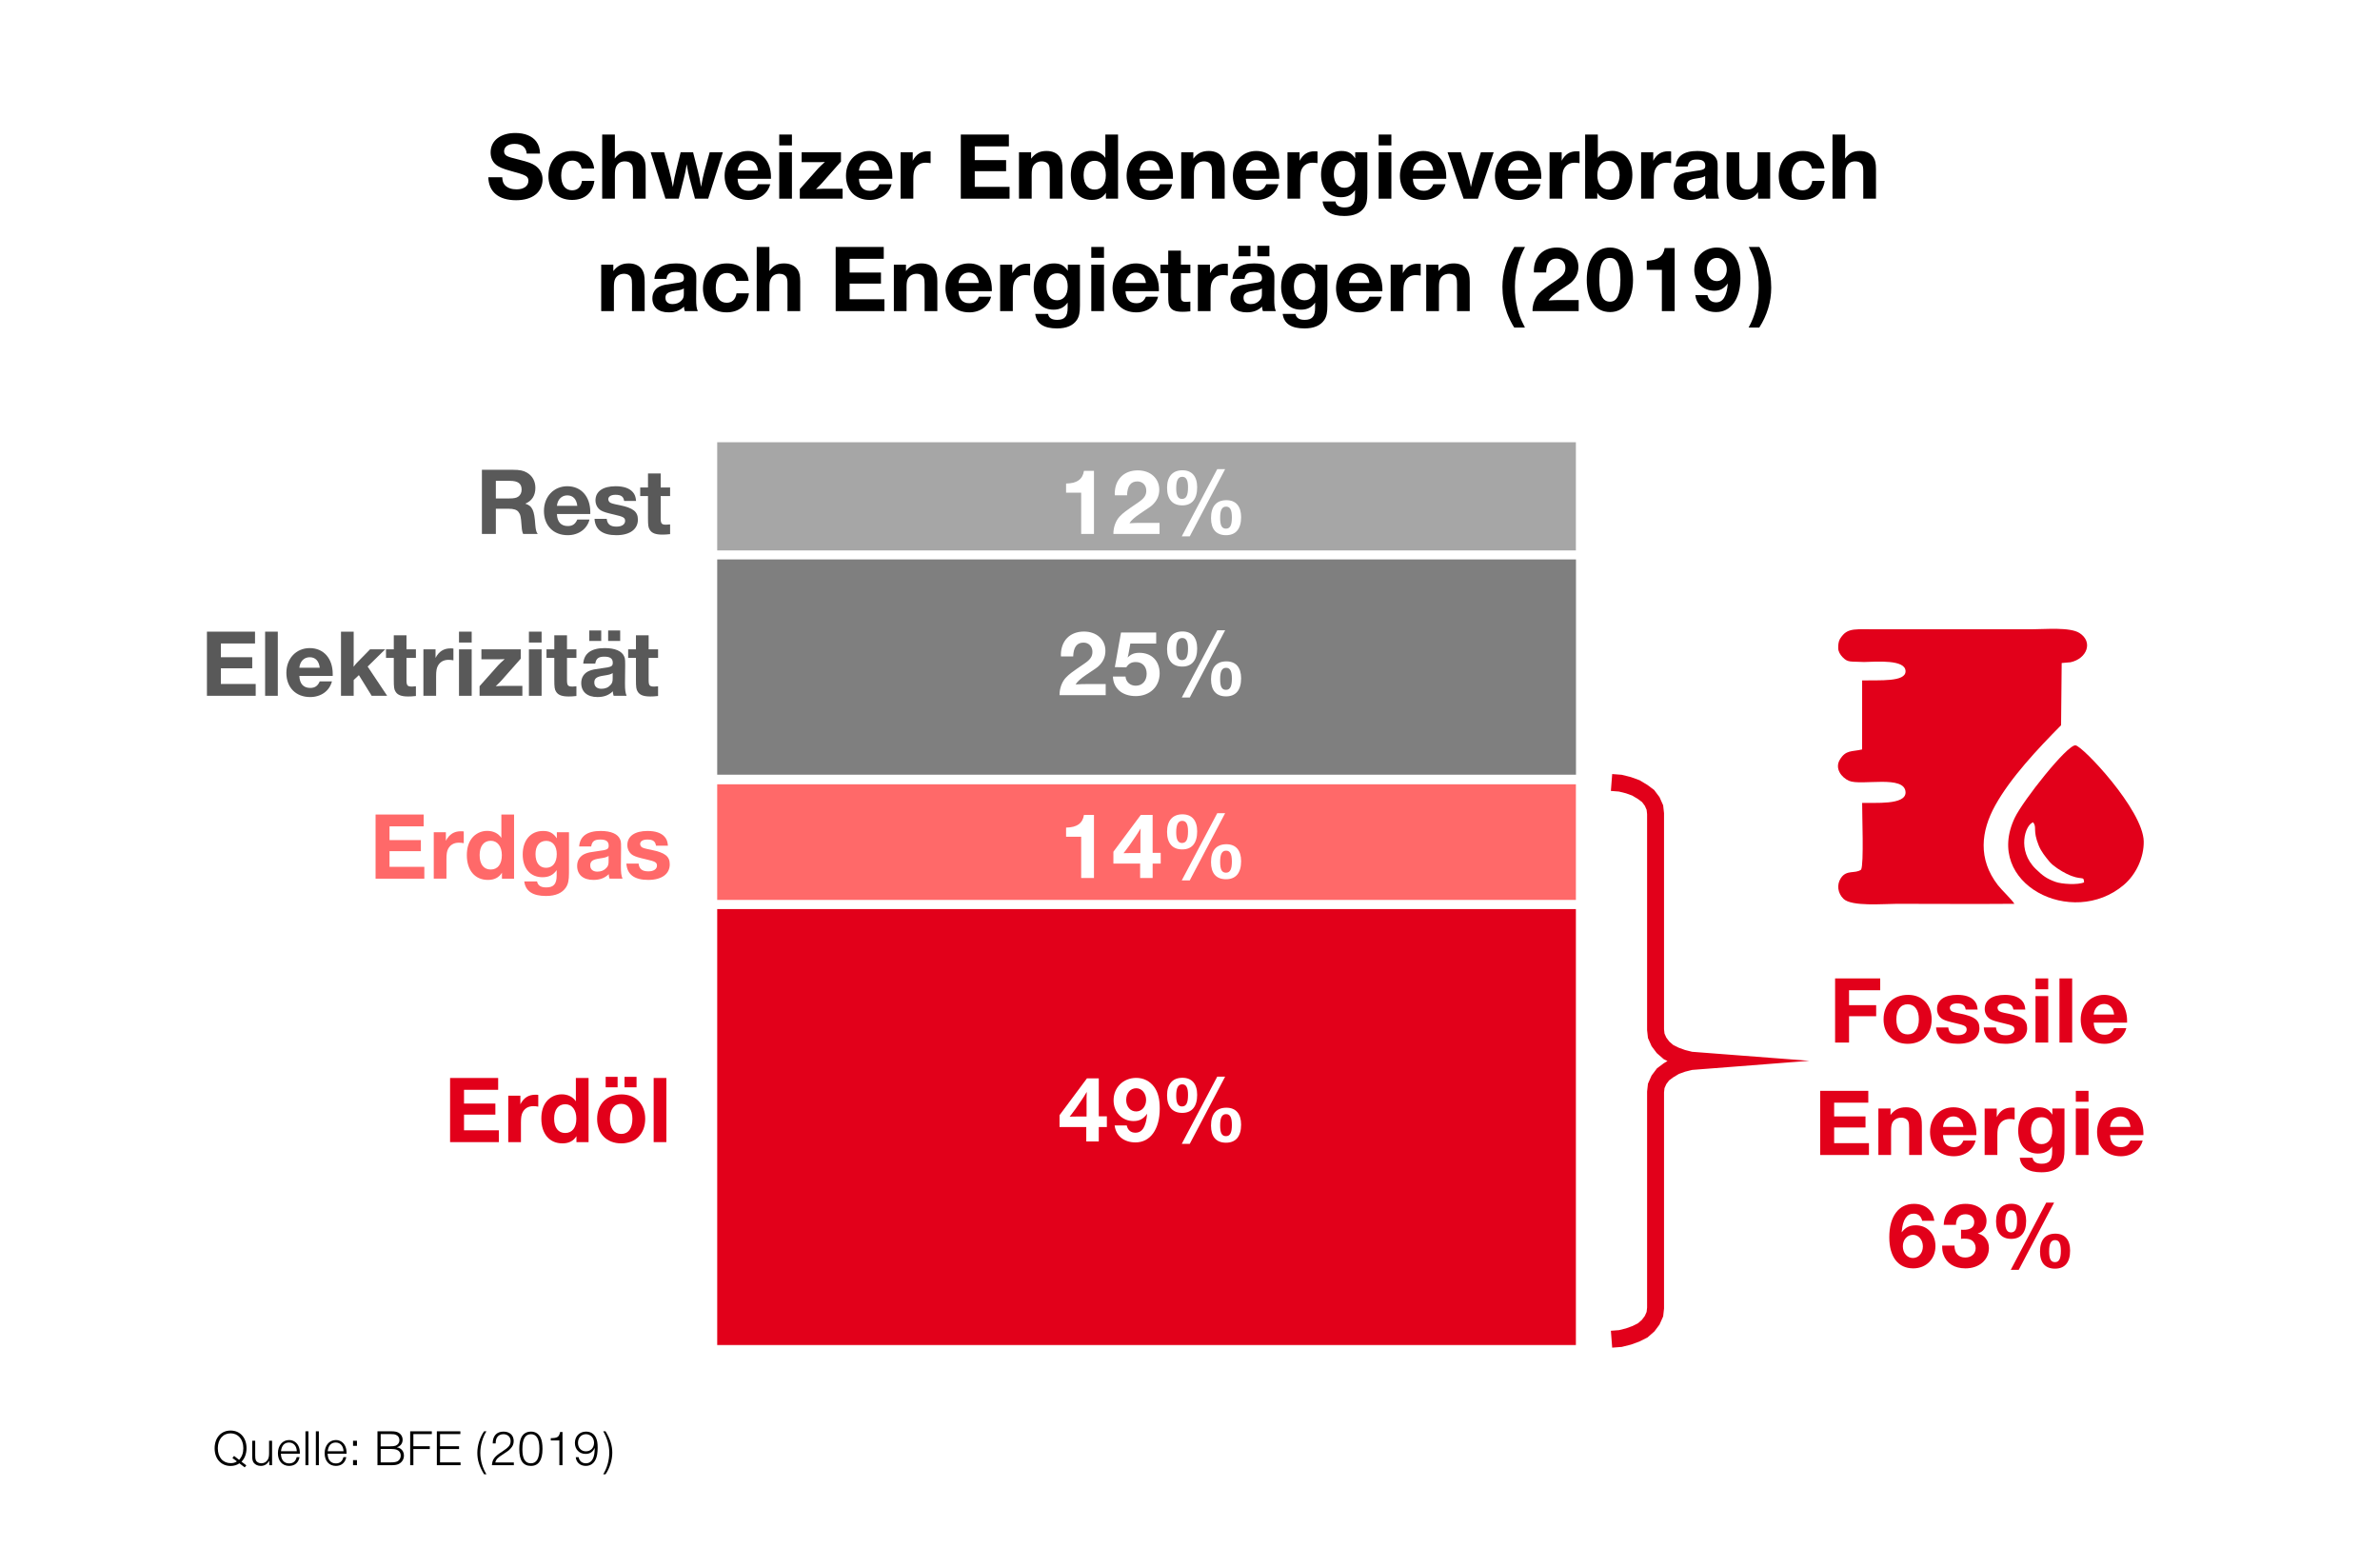 <?xml version="1.0" encoding="UTF-8"?>
<!DOCTYPE svg PUBLIC "-//W3C//DTD SVG 1.1//EN" "http://www.w3.org/Graphics/SVG/1.1/DTD/svg11.dtd">
<!-- Creator: CorelDRAW 2017 -->
<svg xmlns="http://www.w3.org/2000/svg" xml:space="preserve" width="2362px" height="1535px" version="1.1" style="shape-rendering:geometricPrecision; text-rendering:geometricPrecision; image-rendering:optimizeQuality; fill-rule:evenodd; clip-rule:evenodd"
viewBox="0 0 2362 1535.3"
 xmlns:xlink="http://www.w3.org/1999/xlink">
 <defs>
  <style type="text/css">
   <![CDATA[
    .str0 {stroke:white;stroke-width:0.67;stroke-miterlimit:22.926}
    .str2 {stroke:#E2001A;stroke-width:16.81;stroke-miterlimit:22.926}
    .str1 {stroke:white;stroke-width:8.74;stroke-miterlimit:22.926}
    .fil5 {fill:none}
    .fil4 {fill:#7F7F7F}
    .fil6 {fill:#A6A6A6}
    .fil1 {fill:#E2001A}
    .fil3 {fill:#FF6969}
    .fil0 {fill:white}
    .fil7 {fill:black;fill-rule:nonzero}
    .fil10 {fill:#595959;fill-rule:nonzero}
    .fil8 {fill:#E2001A;fill-rule:nonzero}
    .fil9 {fill:#FF6969;fill-rule:nonzero}
    .fil2 {fill:white;fill-rule:nonzero}
   ]]>
  </style>
 </defs>
 <g id="Ebene_x0020_1">
  <polygon class="fil0" points="0,0 0,1535.3 2362,1535.3 2362,0 "/>
  <polygon class="fil1" points="707.32,897.74 707.32,1339.43 1568.51,1339.43 1568.51,897.74 "/>
  <path class="fil2 str0" d="M703.28 897.74l0 -2.02 0.67 -1.35 1.35 -0.67 2.02 0 861.19 0 1.34 0 1.35 0.67 1.34 3.37 0 441.69 -1.34 2.69 -2.69 1.34 -861.19 0 -3.37 -1.34 -0.67 -1.35 0 -1.34 0 -441.69zm8.07 441.69l-4.03 -4.04 861.19 0 -4.04 4.04 0 -441.69 4.04 4.03 -861.19 0 4.03 -4.03 0 441.69z"/>
  <polygon class="fil3" points="707.32,774.04 707.32,897.74 1568.51,897.74 1568.51,774.04 "/>
  <path class="fil2 str0" d="M703.28 774.04l0 -2.02 0.67 -1.34 1.35 -0.68 2.02 0 861.19 0 1.34 0 1.35 0.68 1.34 3.36 0 123.7 -1.34 2.69 -2.69 1.34 -861.19 0 -3.37 -1.34 -0.67 -1.35 0 -1.34 0 -123.7zm8.07 123.7l-4.03 -4.04 861.19 0 -4.04 4.04 0 -123.7 4.04 4.03 -861.19 0 4.03 -4.03 0 123.7z"/>
  <polygon class="fil4" points="707.32,550.17 707.32,773.36 1568.51,773.36 1568.51,550.17 "/>
  <polygon class="fil5 str1" points="707.32,550.17 1568.51,550.17 1568.51,773.36 707.32,773.36 "/>
  <polygon class="fil6" points="707.32,434.53 707.32,550.84 1568.51,550.84 1568.51,434.53 "/>
  <path class="fil2 str0" d="M703.28 434.53l0 -2.01 0.67 -1.35 1.35 -0.67 2.02 0 861.19 0 1.34 0 1.35 0.67 1.34 3.36 0 116.31 -1.34 2.69 -2.69 1.34 -861.19 0 -3.37 -1.34 -0.67 -1.35 0 -1.34 0 -116.31zm8.07 116.31l-4.03 -4.03 861.19 0 -4.04 4.03 0 -116.31 4.04 4.04 -861.19 0 4.03 -4.04 0 116.31z"/>
  <path class="fil7" d="M244.28 1454.54l-4.79 -3.63c3.23,-3.23 4.99,-7.97 4.99,-13.41 0,-10.39 -6.4,-17.5 -15.83,-17.5 -9.43,0 -15.83,7.16 -15.83,17.7 0,10.38 6.4,17.44 15.88,17.44 3.33,0 6.65,-1.01 8.67,-2.62l5.29 4.03 1.62 -2.01zm-12.15 -9.33l-1.67 2.07 4.49 3.32c-1.86,1.26 -3.58,1.77 -6.15,1.77 -7.77,0 -12.81,-5.8 -12.81,-14.77 0,-8.88 5.1,-14.83 12.66,-14.83 7.56,0 12.65,5.95 12.65,14.73 0,4.73 -1.36,8.52 -4.18,11.59l-4.99 -3.88z"/>
  <path id="1" class="fil7" d="M269.84 1430.14l-2.97 0 0 12.45c0,2.92 -0.41,4.79 -1.37,6.4 -1.31,2.22 -3.63,3.53 -6.3,3.53 -2.52,0 -4.74,-1.26 -5.49,-3.12 -0.46,-1.16 -0.61,-2.27 -0.61,-4.9l0 -14.36 -2.97 0 0 15.62c0,2.93 0.45,4.79 1.56,6.26 1.41,1.86 4.08,3.07 6.86,3.07 3.83,0 6.55,-1.71 8.52,-5.24l0 4.54 2.77 0 0 -24.25z"/>
  <path id="2" class="fil7" d="M294.29 1446.37c-1.01,4.13 -3.53,6.25 -7.46,6.25 -5.14,0 -8.07,-3.43 -8.22,-9.63l18.81 0c0,-3.12 -0.35,-5.24 -1.21,-7.21 -1.71,-3.98 -5.24,-6.35 -9.48,-6.35 -6.5,0 -11.09,5.39 -11.09,13.11 0,7.61 4.38,12.55 11.14,12.55 5.55,0 9.23,-3.12 10.34,-8.72l-2.83 0zm-15.63 -5.85c0.66,-5.6 3.43,-8.62 7.97,-8.62 4.54,0 7.51,3.28 7.76,8.62l-15.73 0z"/>
  <polygon id="3" class="fil7" points="305.94,1420.76 302.96,1420.76 302.96,1454.39 305.94,1454.39 "/>
  <polygon id="4" class="fil7" points="316.28,1420.76 313.3,1420.76 313.3,1454.39 316.28,1454.39 "/>
  <path id="5" class="fil7" d="M340.68 1446.37c-1.01,4.13 -3.53,6.25 -7.46,6.25 -5.15,0 -8.07,-3.43 -8.22,-9.63l18.8 0c0,-3.12 -0.35,-5.24 -1.21,-7.21 -1.71,-3.98 -5.24,-6.35 -9.47,-6.35 -6.51,0 -11.1,5.39 -11.1,13.11 0,7.61 4.39,12.55 11.15,12.55 5.54,0 9.22,-3.12 10.33,-8.72l-2.82 0zm-15.63 -5.85c0.65,-5.6 3.43,-8.62 7.96,-8.62 4.54,0 7.52,3.28 7.77,8.62l-15.73 0z"/>
  <path id="6" class="fil7" d="M354.09 1449.34l-3.88 0 0 5.05 3.88 0 0 -5.05zm0 -19.2l-3.88 0 0 5.04 3.88 0 0 -5.04z"/>
  <path id="7" class="fil7" d="M374.46 1420.76l0 33.63 14.37 0c2.82,0 4.89,-0.36 6.5,-1.11 3.43,-1.62 5.4,-4.74 5.4,-8.52 0,-2.98 -1.37,-5.5 -3.73,-6.96 -0.96,-0.56 -1.82,-0.86 -3.43,-1.21 3.58,-0.86 5.85,-3.73 5.85,-7.41 0,-3.03 -1.57,-5.65 -4.19,-7.11 -1.76,-0.96 -3.73,-1.31 -7.21,-1.31l-13.56 0zm3.18 2.77l9.78 0c2.62,0 4.13,0.2 5.34,0.71 2.27,0.95 3.48,2.82 3.48,5.39 0,2.42 -1.46,4.54 -3.73,5.4 -1.31,0.45 -2.93,0.65 -5.9,0.65l-8.97 0 0 -12.15zm0 14.72l9.78 0c2.87,0 4.99,0.3 6.4,0.91 2.42,1.06 3.73,3.03 3.73,5.65 0,2.32 -1.01,4.23 -2.77,5.44 -1.47,0.96 -3.53,1.36 -7.11,1.36l-10.03 0 0 -13.36z"/>
  <polygon id="8" class="fil7" points="428.41,1420.76 406.93,1420.76 406.93,1454.39 410.1,1454.39 410.1,1438.35 426.39,1438.35 426.39,1435.58 410.1,1435.58 410.1,1423.53 428.41,1423.53 "/>
  <polygon id="9" class="fil7" points="456.74,1420.76 433.4,1420.76 433.4,1454.39 456.94,1454.39 456.94,1451.61 436.57,1451.61 436.57,1438.35 455.43,1438.35 455.43,1435.58 436.57,1435.58 436.57,1423.53 456.74,1423.53 "/>
  <path id="10" class="fil7" d="M480.29 1420.76c-4.14,5.9 -6.71,14.06 -6.71,21.37 0,7.21 1.97,13.52 6.71,21.28l2.32 0c-3.89,-6.35 -6.06,-13.97 -6.06,-21.18 0,-7.56 2.22,-15.42 6.06,-21.47l-2.32 0z"/>
  <path id="11" class="fil7" d="M509.83 1451.71l-16.79 0 -1.61 0c0.65,-2.97 2.27,-4.74 7.56,-8.06 4.44,-2.83 5.95,-3.99 7.56,-5.75 2.17,-2.27 3.13,-4.54 3.13,-7.46 0,-5.75 -3.93,-9.38 -10.13,-9.38 -6.81,0 -10.74,4.29 -10.69,11.7l2.92 0c0.05,-2.57 0.4,-4.24 1.21,-5.65 1.26,-2.22 3.53,-3.48 6.4,-3.48 4.39,0 7.21,2.67 7.21,6.81 0,3.93 -1.71,6.05 -8.16,10.33 -7.77,4.94 -9.94,7.72 -10.39,13.62l21.78 0 0 -2.68z"/>
  <path id="12" class="fil7" d="M526.87 1421.06c-4.38,0 -7.66,1.92 -9.58,5.7 -1.36,2.72 -2.06,6.6 -2.06,11.74 0,11.2 3.78,16.59 11.54,16.59 7.61,0 11.5,-5.69 11.5,-16.84 0,-4.94 -0.66,-8.72 -2.02,-11.44 -1.82,-3.68 -5.19,-5.75 -9.38,-5.75zm0 2.57c5.55,0 8.32,4.84 8.32,14.52 0,9.58 -2.82,14.37 -8.47,14.37 -5.65,0 -8.42,-4.54 -8.42,-13.86 0,-10.29 2.72,-15.03 8.57,-15.03z"/>
  <path id="13" class="fil7" d="M558.13 1421.46l-2.37 0c-1.11,5.05 -2.57,6 -9.27,6.1l0 2.27 1.36 0 2.67 0 3.22 0 1.27 0 0 24.56 3.12 0 0 -32.93z"/>
  <path id="14" class="fil7" d="M571.29 1446.47c0.5,5.24 4.44,8.62 9.98,8.62 6,0 10.04,-4.13 11.25,-11.39 0.65,-3.93 0.7,-9.38 0.05,-12.66 -1.26,-6.45 -5.2,-9.98 -11.1,-9.98 -6.45,0 -11.04,4.69 -11.04,11.24 0,6.41 4.39,10.89 10.59,10.89 4.34,0 7.26,-1.91 9.08,-6.05 -0.05,2.98 -0.16,4.59 -0.46,6.31 -1.01,5.95 -3.88,9.07 -8.27,9.07 -3.88,0 -6.65,-2.32 -7.21,-6.05l-2.87 0zm10.18 -22.84c4.54,0 7.97,3.68 7.97,8.57 0,4.94 -3.33,8.42 -8.07,8.42 -4.69,0 -7.86,-3.43 -7.86,-8.42 0,-5.09 3.23,-8.57 7.96,-8.57z"/>
  <path id="15" class="fil7" d="M600.83 1463.41c4.14,-5.85 6.71,-14.12 6.71,-21.38 0,-7.16 -2.02,-13.56 -6.71,-21.27l-2.31 0c3.83,6.35 6.05,14.06 6.05,21.17 0,7.47 -2.27,15.48 -6.05,21.48l2.31 0z"/>
  <polygon class="fil8" points="494.26,1070.04 446.53,1070.04 446.53,1133.71 494.93,1133.71 494.93,1121.97 460.37,1121.97 460.37,1106.41 491.49,1106.41 491.49,1095.43 460.37,1095.43 460.37,1081.78 494.26,1081.78 "/>
  <path id="1" class="fil8" d="M534.07 1086.84c-1.24,-0.19 -1.72,-0.19 -2.87,-0.19 -6.77,0 -11.55,3.05 -14.89,9.45l0 -8.5 -12.03 0 0 46.11 12.6 0 0 -19.29c0,-5.25 0.48,-8.11 1.72,-10.4 2.1,-3.91 5.73,-6.01 10.5,-6.01 1.82,0 2.87,0.09 4.97,0.47l0 -11.64z"/>
  <path id="2" class="fil8" d="M583.99 1070.04l-12.6 0 0 23.19c-2.96,-4.48 -8.02,-6.97 -14.03,-6.97 -6.11,0 -11.65,2.68 -15.37,7.45 -3.25,4.3 -4.87,9.74 -4.87,16.71 0,15.08 8.11,24.53 20.91,24.53 6.39,0 10.88,-2.29 13.93,-7.16l0 5.92 12.03 0 0 -63.67zm-23.1 26.06c6.68,0 10.98,5.63 10.98,14.32 0,8.97 -4.11,14.22 -11.07,14.22 -6.88,0 -10.98,-5.25 -10.98,-14.22 0,-8.98 4.1,-14.32 11.07,-14.32z"/>
  <path id="3" class="fil8" d="M616.83 1086.36c-14.8,0 -24.34,9.55 -24.34,24.34 0,14.61 9.54,24.25 23.96,24.25 14.41,0 23.77,-9.64 23.77,-24.34 0,-14.51 -9.36,-24.25 -23.39,-24.25zm-0.38 9.35c6.87,0 11.07,5.64 11.07,14.9 0,9.45 -4.1,14.98 -11.07,14.98 -7.06,0 -11.27,-5.53 -11.27,-14.89 0,-9.45 4.21,-14.99 11.27,-14.99zm15.18 -26.82l-11.93 0 0 10.4 11.93 0 0 -10.4zm-18.81 0l-11.84 0 0 10.4 11.84 0 0 -10.4z"/>
  <polygon id="4" class="fil8" points="661.22,1070.04 648.62,1070.04 648.62,1133.71 661.22,1133.71 "/>
  <path class="fil7" d="M535.85 152.45c-0.19,-5.06 -1.34,-8.69 -3.72,-11.94 -4.11,-5.53 -11.46,-8.49 -20.81,-8.49 -14.8,0 -24.54,7.64 -24.54,19.19 0,4.87 1.72,9.16 4.97,11.93 2.67,2.48 7.06,4.39 15.17,6.59 9.74,2.76 9.93,2.76 12.51,3.81 3.44,1.34 4.87,3.06 4.87,5.92 0,5.16 -4.58,8.5 -11.65,8.5 -5.06,0 -8.88,-1.34 -11.45,-3.92 -1.91,-2 -2.68,-4.1 -2.87,-8.11l-13.84 0c0.38,14.61 10.31,22.82 27.59,22.82 16.23,0 26.25,-7.93 26.25,-20.62 0,-5.83 -2.58,-10.6 -7.44,-13.85 -3.16,-2.19 -7.26,-3.62 -15.28,-5.63 -7.92,-1.91 -10.79,-2.77 -12.79,-3.91 -1.62,-0.86 -2.67,-2.58 -2.67,-4.49 0,-4.58 4.01,-7.44 10.5,-7.44 7.16,0 11.45,3.43 11.93,9.64l13.27 0z"/>
  <path id="1" class="fil7" d="M577.47 179.56c-0.95,6.11 -4.3,9.35 -9.83,9.35 -6.78,0 -10.79,-5.34 -10.79,-14.6 0,-9.45 4.1,-14.89 11.07,-14.89 4.97,0 8.21,2.76 9.17,7.82l12.41 0c-1.05,-10.78 -9.26,-17.37 -21.67,-17.37 -14.42,0 -23.68,9.74 -23.68,24.72 0,14.51 9.17,23.87 23.49,23.87 12.41,0 20.52,-6.97 22.14,-18.9l-12.31 0z"/>
  <path id="2" class="fil7" d="M610.12 133.55l-12.6 0 0 63.67 12.6 0 0 -22.53c0,-5.35 0.28,-7.25 1.24,-9.26 1.62,-3.44 4.68,-5.25 8.59,-5.25 2.96,0 5.15,0.86 6.59,2.67 1.14,1.53 1.52,3.25 1.52,7.26l0 27.11 12.61 0 0 -29.31c0,-5.63 -0.67,-8.78 -2.39,-11.55 -2.67,-4.2 -7.45,-6.49 -13.65,-6.49 -6.49,0 -10.6,2.2 -14.61,7.54 0.1,-5.15 0.1,-5.25 0.1,-5.63l0 -18.23z"/>
  <path id="3" class="fil7" d="M717.32 151.11l-13.08 0 -5.34 19.28c-1.15,4.49 -1.82,7.55 -3.25,15.09 -1.14,-7.35 -1.62,-9.55 -3.05,-15.37l-4.87 -19 -12.32 0 -4.2 16.99c-1.81,7.16 -2.19,9.36 -3.53,17.47 -1.62,-8.21 -2.29,-11.36 -3.82,-16.99l-4.87 -17.47 -13.36 0 14.7 46.11 13.17 0 5.06 -20.14c1.24,-4.68 1.72,-7.26 2.87,-14.04 1.14,6.88 1.62,9.26 2.86,14.04l5.35 20.14 13.08 0 14.6 -46.11z"/>
  <path id="4" class="fil7" d="M752.16 182.9c-2,4.58 -4.77,6.49 -9.45,6.49 -6.77,0 -10.5,-4.2 -10.78,-11.93l33.12 0 0 -1.91c0,-15.47 -9.07,-25.68 -22.81,-25.68 -13.46,0 -23.2,10.31 -23.2,24.53 0,14.51 9.35,24.06 23.58,24.06 10.79,0 19.19,-6.01 21.67,-15.56l-12.13 0zm-20.23 -13.56c0.67,-6.39 4.68,-10.4 10.31,-10.4 5.63,0 9.16,3.72 9.92,10.4l-20.23 0z"/>
  <path id="5" class="fil7" d="M785.86 133.55l-12.6 0 0 10.78 12.6 0 0 -10.78zm0 17.56l-12.6 0 0 46.11 12.6 0 0 -46.11z"/>
  <path id="6" class="fil7" d="M834.55 151.11l-39.04 0 0 9.83 18.42 0c1.53,0 2.58,0 4.68,-0.19 -3.73,3.44 -5.06,4.68 -6.5,6.21l-18.42 20.71 0 9.55 42.48 0 0 -9.83 -20.05 0c-1.62,0 -3.05,0.09 -6.39,0.28 3.24,-3.05 4.49,-4.29 5.92,-5.92l18.9 -21.38 0 -9.26z"/>
  <path id="7" class="fil7" d="M872.64 182.9c-2.01,4.58 -4.78,6.49 -9.45,6.49 -6.78,0 -10.5,-4.2 -10.79,-11.93l33.12 0 0 -1.91c0,-15.47 -9.06,-25.68 -22.81,-25.68 -13.46,0 -23.2,10.31 -23.2,24.53 0,14.51 9.36,24.06 23.58,24.06 10.79,0 19.19,-6.01 21.67,-15.56l-12.12 0zm-20.24 -13.56c0.67,-6.39 4.68,-10.4 10.31,-10.4 5.63,0 9.16,3.72 9.93,10.4l-20.24 0z"/>
  <path id="8" class="fil7" d="M923.52 150.35c-1.24,-0.19 -1.72,-0.19 -2.86,-0.19 -6.78,0 -11.56,3.05 -14.9,9.45l0 -8.5 -12.03 0 0 46.11 12.61 0 0 -19.28c0,-5.26 0.47,-8.12 1.71,-10.41 2.1,-3.91 5.73,-6.01 10.5,-6.01 1.82,0 2.87,0.09 4.97,0.47l0 -11.64z"/>
  <polygon id="9" class="fil7" points="1001.22,133.55 953.49,133.55 953.49,197.22 1001.89,197.22 1001.89,185.48 967.34,185.48 967.34,169.92 998.46,169.92 998.46,158.94 967.34,158.94 967.34,145.29 1001.22,145.29 "/>
  <path id="10" class="fil7" d="M1023.28 151.11l-12.03 0 0 46.11 12.6 0 0 -23.87c0,-4.01 0.38,-6.2 1.24,-8.11 1.53,-3.15 4.87,-5.06 8.78,-5.06 3.44,0 6.21,1.53 7.16,4.01 0.57,1.53 0.77,3.25 0.77,6.59l0 26.44 12.6 0 0 -29.02c0,-6.02 -0.67,-9.07 -2.49,-12.03 -2.48,-4.01 -7.25,-6.3 -13.26,-6.3 -6.78,0 -11.27,2.29 -15.37,7.64l0 -6.4z"/>
  <path id="11" class="fil7" d="M1109.57 133.55l-12.6 0 0 23.19c-2.96,-4.48 -8.02,-6.97 -14.03,-6.97 -6.11,0 -11.65,2.68 -15.37,7.45 -3.24,4.3 -4.87,9.74 -4.87,16.71 0,15.08 8.12,24.53 20.91,24.53 6.39,0 10.88,-2.29 13.94,-7.16l0 5.92 12.02 0 0 -63.67zm-23.1 26.06c6.68,0 10.98,5.63 10.98,14.32 0,8.97 -4.11,14.22 -11.07,14.22 -6.88,0 -10.98,-5.25 -10.98,-14.22 0,-8.98 4.1,-14.32 11.07,-14.32z"/>
  <path id="12" class="fil7" d="M1151.2 182.9c-2.01,4.58 -4.78,6.49 -9.46,6.49 -6.77,0 -10.5,-4.2 -10.78,-11.93l33.12 0 0 -1.91c0,-15.47 -9.07,-25.68 -22.81,-25.68 -13.46,0 -23.2,10.31 -23.2,24.53 0,14.51 9.36,24.06 23.58,24.06 10.79,0 19.19,-6.01 21.67,-15.56l-12.12 0zm-20.24 -13.56c0.67,-6.39 4.68,-10.4 10.31,-10.4 5.63,0 9.16,3.72 9.93,10.4l-20.24 0z"/>
  <path id="13" class="fil7" d="M1184.32 151.11l-12.03 0 0 46.11 12.6 0 0 -23.87c0,-4.01 0.39,-6.2 1.24,-8.11 1.53,-3.15 4.87,-5.06 8.79,-5.06 3.43,0 6.2,1.53 7.16,4.01 0.57,1.53 0.76,3.25 0.76,6.59l0 26.44 12.6 0 0 -29.02c0,-6.02 -0.67,-9.07 -2.48,-12.03 -2.48,-4.01 -7.26,-6.3 -13.27,-6.3 -6.78,0 -11.26,2.29 -15.37,7.64l0 -6.4z"/>
  <path id="14" class="fil7" d="M1256.68 182.9c-2,4.58 -4.77,6.49 -9.45,6.49 -6.78,0 -10.5,-4.2 -10.79,-11.93l33.13 0 0 -1.91c0,-15.47 -9.07,-25.68 -22.82,-25.68 -13.46,0 -23.19,10.31 -23.19,24.53 0,14.51 9.35,24.06 23.57,24.06 10.79,0 19.19,-6.01 21.67,-15.56l-12.12 0zm-20.24 -13.56c0.67,-6.39 4.68,-10.4 10.31,-10.4 5.64,0 9.17,3.72 9.93,10.4l-20.24 0z"/>
  <path id="15" class="fil7" d="M1307.56 150.35c-1.24,-0.19 -1.72,-0.19 -2.86,-0.19 -6.78,0 -11.55,3.05 -14.89,9.45l0 -8.5 -12.03 0 0 46.11 12.6 0 0 -19.28c0,-5.26 0.48,-8.12 1.72,-10.41 2.1,-3.91 5.73,-6.01 10.5,-6.01 1.81,0 2.86,0.09 4.96,0.47l0 -11.64z"/>
  <path id="16" class="fil7" d="M1357.01 151.11l-12.03 0 0 6.11c-3.63,-5.35 -7.35,-7.35 -13.74,-7.35 -12.22,0 -20.15,9.16 -20.15,23.29 0,13.94 7.54,22.63 19.67,22.63 6.3,0 10.79,-2.29 14.03,-7.07l0 5.25c0,8.5 -2.96,11.94 -10.31,11.94 -5.34,0 -8.3,-1.82 -9.16,-5.92l-12.7 0c1.24,9.64 8.4,14.41 21.58,14.41 9.45,0 16.03,-2.86 19.76,-8.4 2.29,-3.53 3.05,-7.25 3.05,-14.51l0 -40.38zm-22.53 8.59c6.4,0 10.41,5.06 10.41,13.18 0,8.4 -4.01,13.55 -10.6,13.55 -6.59,0 -10.5,-5.06 -10.5,-13.55 0,-8.31 3.91,-13.18 10.69,-13.18z"/>
  <path id="17" class="fil7" d="M1380.88 133.55l-12.61 0 0 10.78 12.61 0 0 -10.78zm0 17.56l-12.61 0 0 46.11 12.61 0 0 -46.11z"/>
  <path id="18" class="fil7" d="M1422.5 182.9c-2.01,4.58 -4.78,6.49 -9.45,6.49 -6.78,0 -10.5,-4.2 -10.79,-11.93l33.12 0 0 -1.91c0,-15.47 -9.06,-25.68 -22.81,-25.68 -13.46,0 -23.2,10.31 -23.2,24.53 0,14.51 9.36,24.06 23.58,24.06 10.79,0 19.19,-6.01 21.67,-15.56l-12.12 0zm-20.24 -13.56c0.67,-6.39 4.68,-10.4 10.31,-10.4 5.63,0 9.16,3.72 9.93,10.4l-20.24 0z"/>
  <path id="19" class="fil7" d="M1482.45 151.11l-12.7 0 -5.82 18.71c-2.49,8.12 -3.25,11.27 -4.11,15.85 -0.67,-4.2 -1.81,-8.78 -4.01,-16.14l-5.92 -18.42 -13.26 0 15.94 46.11 14.22 0 15.66 -46.11z"/>
  <path id="20" class="fil7" d="M1516.81 182.9c-2,4.58 -4.77,6.49 -9.45,6.49 -6.78,0 -10.5,-4.2 -10.78,-11.93l33.12 0 0 -1.91c0,-15.47 -9.07,-25.68 -22.81,-25.68 -13.46,0 -23.2,10.31 -23.2,24.53 0,14.51 9.35,24.06 23.58,24.06 10.78,0 19.18,-6.01 21.67,-15.56l-12.13 0zm-20.23 -13.56c0.66,-6.39 4.67,-10.4 10.31,-10.4 5.63,0 9.16,3.72 9.92,10.4l-20.23 0z"/>
  <path id="21" class="fil7" d="M1567.69 150.35c-1.24,-0.19 -1.71,-0.19 -2.86,-0.19 -6.78,0 -11.55,3.05 -14.89,9.45l0 -8.5 -12.03 0 0 46.11 12.6 0 0 -19.28c0,-5.26 0.48,-8.12 1.72,-10.41 2.1,-3.91 5.73,-6.01 10.5,-6.01 1.81,0 2.86,0.09 4.96,0.47l0 -11.64z"/>
  <path id="22" class="fil7" d="M1585.83 133.55l-12.6 0 0 63.67 12.03 0 0 -5.82c3.15,4.77 7.83,7.06 14.41,7.06 12.22,0 20.43,-9.93 20.43,-24.82 0,-7.16 -1.81,-12.89 -5.25,-17.09 -3.53,-4.2 -8.97,-6.78 -14.41,-6.78 -6.21,0 -11.17,2.39 -14.61,6.97l0 -23.19zm10.69 26.15c6.59,0 10.89,5.63 10.89,14.13 0,8.69 -4.3,14.32 -10.89,14.32 -6.87,0 -11.17,-5.44 -11.17,-14.22 0,-8.79 4.3,-14.23 11.17,-14.23z"/>
  <path id="23" class="fil7" d="M1658.57 150.35c-1.24,-0.19 -1.71,-0.19 -2.86,-0.19 -6.78,0 -11.55,3.05 -14.89,9.45l0 -8.5 -12.03 0 0 46.11 12.6 0 0 -19.28c0,-5.26 0.48,-8.12 1.72,-10.41 2.1,-3.91 5.73,-6.01 10.5,-6.01 1.81,0 2.86,0.09 4.96,0.47l0 -11.64z"/>
  <path id="24" class="fil7" d="M1706.21 197.22c-1.24,-3.06 -1.62,-5.73 -1.62,-12.41l0.09 -9.64c0.19,-13.56 0.19,-14.51 -0.86,-16.9 -2.19,-5.44 -9.07,-8.4 -19.28,-8.4 -13.37,0 -20.62,5.16 -21.38,15.37l11.93 0c0.86,-5.06 3.15,-6.87 9.07,-6.87 5.72,0 8.3,1.9 8.3,6.01 0,3.63 -1.24,4.3 -11.17,5.54 -6.68,0.86 -9.26,1.43 -11.74,2.38 -5.44,2.1 -8.4,6.5 -8.4,12.22 0,8.78 6.01,13.94 16.13,13.94 6.4,0 11.27,-1.81 15.28,-5.73 0,1.62 0.09,2.39 0.76,4.49l12.89 0zm-13.84 -17.28c0,3.15 -0.48,4.77 -2.1,6.49 -2.3,2.58 -5.25,3.82 -9.07,3.82 -4.39,0 -7.07,-2.29 -7.07,-6.21 0,-4.1 2.29,-5.82 9.36,-6.87 5.25,-0.76 6.87,-1.24 8.88,-2.48l0 5.25z"/>
  <path id="25" class="fil7" d="M1756.9 151.11l-12.6 0 0 22.91c0,4.68 -0.29,6.97 -1.24,8.78 -1.63,3.54 -4.68,5.35 -8.79,5.35 -3.05,0 -5.34,-0.95 -6.68,-2.96 -1.05,-1.62 -1.33,-3.15 -1.33,-8.59l0 -25.49 -12.61 0 0 29.21c0,6.02 0.86,9.55 2.87,12.41 2.77,3.72 7.35,5.73 13.08,5.73 6.68,0 11.55,-2.48 15.27,-7.73l0 6.49 12.03 0 0 -46.11z"/>
  <path id="26" class="fil7" d="M1798.71 179.56c-0.95,6.11 -4.3,9.35 -9.83,9.35 -6.78,0 -10.79,-5.34 -10.79,-14.6 0,-9.45 4.11,-14.89 11.07,-14.89 4.97,0 8.21,2.76 9.17,7.82l12.41 0c-1.05,-10.78 -9.26,-17.37 -21.67,-17.37 -14.42,0 -23.68,9.74 -23.68,24.72 0,14.51 9.17,23.87 23.49,23.87 12.41,0 20.52,-6.97 22.14,-18.9l-12.31 0z"/>
  <path id="27" class="fil7" d="M1831.36 133.55l-12.6 0 0 63.67 12.6 0 0 -22.53c0,-5.35 0.28,-7.25 1.24,-9.26 1.62,-3.44 4.68,-5.25 8.59,-5.25 2.96,0 5.15,0.86 6.59,2.67 1.14,1.53 1.52,3.25 1.52,7.26l0 27.11 12.61 0 0 -29.31c0,-5.63 -0.67,-8.78 -2.39,-11.55 -2.67,-4.2 -7.45,-6.49 -13.65,-6.49 -6.49,0 -10.6,2.2 -14.61,7.54 0.1,-5.15 0.1,-5.25 0.1,-5.63l0 -18.23z"/>
  <path class="fil7" d="M608.57 262.71l-12.02 0 0 46.11 12.6 0 0 -23.87c0,-4.01 0.38,-6.2 1.24,-8.11 1.53,-3.15 4.87,-5.06 8.78,-5.06 3.44,0 6.2,1.53 7.16,4.01 0.57,1.53 0.76,3.24 0.76,6.58l0 26.45 12.6 0 0 -29.02c0,-6.02 -0.66,-9.07 -2.48,-12.03 -2.48,-4.01 -7.25,-6.3 -13.27,-6.3 -6.77,0 -11.26,2.29 -15.37,7.64l0 -6.4z"/>
  <path id="1" class="fil7" d="M692.39 308.82c-1.24,-3.06 -1.62,-5.73 -1.62,-12.41l0.09 -9.64c0.19,-13.56 0.19,-14.51 -0.86,-16.9 -2.19,-5.44 -9.07,-8.4 -19.28,-8.4 -13.36,0 -20.62,5.15 -21.38,15.37l11.93 0c0.86,-5.06 3.15,-6.88 9.07,-6.88 5.73,0 8.3,1.91 8.3,6.02 0,3.63 -1.24,4.29 -11.17,5.53 -6.68,0.86 -9.26,1.44 -11.74,2.39 -5.44,2.1 -8.4,6.49 -8.4,12.22 0,8.78 6.02,13.94 16.13,13.94 6.4,0 11.27,-1.82 15.28,-5.73 0,1.62 0.09,2.39 0.76,4.49l12.89 0zm-13.84 -17.28c0,3.15 -0.48,4.77 -2.1,6.49 -2.29,2.58 -5.25,3.82 -9.07,3.82 -4.39,0 -7.07,-2.29 -7.07,-6.21 0,-4.1 2.3,-5.82 9.36,-6.87 5.25,-0.76 6.87,-1.24 8.88,-2.48l0 5.25z"/>
  <path id="2" class="fil7" d="M730.86 291.16c-0.95,6.11 -4.29,9.35 -9.83,9.35 -6.78,0 -10.79,-5.34 -10.79,-14.6 0,-9.45 4.11,-14.9 11.07,-14.9 4.97,0 8.21,2.77 9.17,7.83l12.41 0c-1.05,-10.78 -9.26,-17.37 -21.67,-17.37 -14.42,0 -23.68,9.74 -23.68,24.72 0,14.51 9.17,23.87 23.49,23.87 12.41,0 20.52,-6.97 22.14,-18.9l-12.31 0z"/>
  <path id="3" class="fil7" d="M763.51 245.14l-12.6 0 0 63.68 12.6 0 0 -22.53c0,-5.35 0.28,-7.26 1.24,-9.26 1.62,-3.44 4.68,-5.25 8.59,-5.25 2.96,0 5.16,0.86 6.59,2.67 1.14,1.53 1.52,3.25 1.52,7.26l0 27.11 12.61 0 0 -29.31c0,-5.63 -0.67,-8.78 -2.39,-11.55 -2.67,-4.2 -7.45,-6.49 -13.65,-6.49 -6.49,0 -10.6,2.19 -14.61,7.54 0.1,-5.15 0.1,-5.25 0.1,-5.63l0 -18.24z"/>
  <polygon id="4" class="fil7" points="877.01,245.14 829.28,245.14 829.28,308.82 877.68,308.82 877.68,297.08 843.12,297.08 843.12,281.51 874.24,281.51 874.24,270.54 843.12,270.54 843.12,256.89 877.01,256.89 "/>
  <path id="5" class="fil7" d="M899.06 262.71l-12.02 0 0 46.11 12.6 0 0 -23.87c0,-4.01 0.38,-6.2 1.24,-8.11 1.53,-3.15 4.87,-5.06 8.78,-5.06 3.44,0 6.21,1.53 7.16,4.01 0.57,1.53 0.76,3.24 0.76,6.58l0 26.45 12.61 0 0 -29.02c0,-6.02 -0.67,-9.07 -2.49,-12.03 -2.48,-4.01 -7.25,-6.3 -13.27,-6.3 -6.77,0 -11.26,2.29 -15.37,7.64l0 -6.4z"/>
  <path id="6" class="fil7" d="M971.42 294.5c-2,4.58 -4.77,6.49 -9.45,6.49 -6.77,0 -10.5,-4.2 -10.78,-11.93l33.12 0 0 -1.91c0,-15.47 -9.07,-25.68 -22.81,-25.68 -13.46,0 -23.2,10.31 -23.2,24.53 0,14.51 9.35,24.06 23.58,24.06 10.79,0 19.19,-6.02 21.67,-15.56l-12.13 0zm-20.23 -13.56c0.67,-6.39 4.67,-10.4 10.31,-10.4 5.63,0 9.16,3.72 9.92,10.4l-20.23 0z"/>
  <path id="7" class="fil7" d="M1022.31 261.95c-1.24,-0.2 -1.72,-0.2 -2.87,-0.2 -6.78,0 -11.55,3.06 -14.89,9.46l0 -8.5 -12.03 0 0 46.11 12.6 0 0 -19.29c0,-5.25 0.48,-8.11 1.72,-10.4 2.1,-3.92 5.73,-6.02 10.5,-6.02 1.82,0 2.87,0.1 4.97,0.48l0 -11.64z"/>
  <path id="8" class="fil7" d="M1071.75 262.71l-12.02 0 0 6.11c-3.63,-5.35 -7.35,-7.35 -13.75,-7.35 -12.22,0 -20.14,9.16 -20.14,23.29 0,13.94 7.54,22.63 19.66,22.63 6.3,0 10.79,-2.3 14.04,-7.07l0 5.25c0,8.5 -2.96,11.93 -10.31,11.93 -5.35,0 -8.31,-1.81 -9.17,-5.91l-12.7 0c1.25,9.64 8.41,14.41 21.58,14.41 9.45,0 16.04,-2.86 19.76,-8.4 2.29,-3.53 3.05,-7.26 3.05,-14.51l0 -40.38zm-22.52 8.59c6.39,0 10.4,5.06 10.4,13.17 0,8.41 -4.01,13.56 -10.59,13.56 -6.59,0 -10.51,-5.06 -10.51,-13.56 0,-8.3 3.92,-13.17 10.7,-13.17z"/>
  <path id="9" class="fil7" d="M1095.62 245.14l-12.6 0 0 10.79 12.6 0 0 -10.79zm0 17.57l-12.6 0 0 46.11 12.6 0 0 -46.11z"/>
  <path id="10" class="fil7" d="M1137.24 294.5c-2,4.58 -4.77,6.49 -9.45,6.49 -6.78,0 -10.5,-4.2 -10.79,-11.93l33.13 0 0 -1.91c0,-15.47 -9.07,-25.68 -22.82,-25.68 -13.46,0 -23.19,10.31 -23.19,24.53 0,14.51 9.35,24.06 23.57,24.06 10.79,0 19.19,-6.02 21.67,-15.56l-12.12 0zm-20.24 -13.56c0.67,-6.39 4.68,-10.4 10.31,-10.4 5.64,0 9.17,3.72 9.93,10.4l-20.24 0z"/>
  <path id="11" class="fil7" d="M1181.34 262.71l-9.35 0 0 -13.94 -12.6 0 0 13.94 -7.74 0 0 8.5 7.74 0 0 21.28c0,7.83 0.28,10.03 1.81,12.32 2.01,3.24 5.82,4.68 12.41,4.68 2.29,0 4.3,-0.1 7.73,-0.48l0 -9.64c-2.19,0.19 -3.05,0.28 -3.81,0.28 -4.68,0 -5.54,-1.05 -5.54,-6.68l0 -21.76 9.35 0 0 -8.5z"/>
  <path id="12" class="fil7" d="M1218.57 261.95c-1.24,-0.2 -1.71,-0.2 -2.86,-0.2 -6.78,0 -11.55,3.06 -14.89,9.46l0 -8.5 -12.03 0 0 46.11 12.6 0 0 -19.29c0,-5.25 0.48,-8.11 1.72,-10.4 2.1,-3.92 5.73,-6.02 10.5,-6.02 1.81,0 2.86,0.1 4.96,0.48l0 -11.64z"/>
  <path id="13" class="fil7" d="M1266.21 308.82c-1.24,-3.06 -1.62,-5.73 -1.62,-12.41l0.09 -9.64c0.19,-13.56 0.19,-14.51 -0.86,-16.9 -2.19,-5.44 -9.07,-8.4 -19.28,-8.4 -13.37,0 -20.62,5.15 -21.39,15.37l11.94 0c0.86,-5.06 3.15,-6.88 9.07,-6.88 5.72,0 8.3,1.91 8.3,6.02 0,3.63 -1.24,4.29 -11.17,5.53 -6.68,0.86 -9.26,1.44 -11.74,2.39 -5.44,2.1 -8.4,6.49 -8.4,12.22 0,8.78 6.01,13.94 16.13,13.94 6.4,0 11.27,-1.82 15.28,-5.73 0,1.62 0.09,2.39 0.76,4.49l12.89 0zm-13.84 -17.28c0,3.15 -0.48,4.77 -2.1,6.49 -2.3,2.58 -5.25,3.82 -9.07,3.82 -4.39,0 -7.07,-2.29 -7.07,-6.21 0,-4.1 2.29,-5.82 9.36,-6.87 5.25,-0.76 6.87,-1.24 8.88,-2.48l0 5.25zm7.44 -47.54l-11.93 0 0 10.4 11.93 0 0 -10.4zm-18.8 0l-11.84 0 0 10.4 11.84 0 0 -10.4z"/>
  <path id="14" class="fil7" d="M1317.37 262.71l-12.02 0 0 6.11c-3.63,-5.35 -7.35,-7.35 -13.75,-7.35 -12.22,0 -20.14,9.16 -20.14,23.29 0,13.94 7.54,22.63 19.66,22.63 6.3,0 10.79,-2.3 14.04,-7.07l0 5.25c0,8.5 -2.96,11.93 -10.31,11.93 -5.35,0 -8.31,-1.81 -9.17,-5.91l-12.69 0c1.24,9.64 8.4,14.41 21.57,14.41 9.45,0 16.04,-2.86 19.76,-8.4 2.29,-3.53 3.05,-7.26 3.05,-14.51l0 -40.38zm-22.52 8.59c6.39,0 10.4,5.06 10.4,13.17 0,8.41 -4.01,13.56 -10.59,13.56 -6.59,0 -10.51,-5.06 -10.51,-13.56 0,-8.3 3.92,-13.17 10.7,-13.17z"/>
  <path id="15" class="fil7" d="M1359.09 294.5c-2,4.58 -4.77,6.49 -9.45,6.49 -6.78,0 -10.5,-4.2 -10.79,-11.93l33.13 0 0 -1.91c0,-15.47 -9.07,-25.68 -22.82,-25.68 -13.46,0 -23.19,10.31 -23.19,24.53 0,14.51 9.35,24.06 23.58,24.06 10.78,0 19.18,-6.02 21.67,-15.56l-12.13 0zm-20.24 -13.56c0.67,-6.39 4.68,-10.4 10.31,-10.4 5.64,0 9.17,3.72 9.93,10.4l-20.24 0z"/>
  <path id="16" class="fil7" d="M1409.97 261.95c-1.24,-0.2 -1.71,-0.2 -2.86,-0.2 -6.78,0 -11.55,3.06 -14.89,9.46l0 -8.5 -12.03 0 0 46.11 12.6 0 0 -19.29c0,-5.25 0.48,-8.11 1.72,-10.4 2.1,-3.92 5.73,-6.02 10.5,-6.02 1.81,0 2.86,0.1 4.96,0.48l0 -11.64z"/>
  <path id="17" class="fil7" d="M1427.54 262.71l-12.03 0 0 46.11 12.6 0 0 -23.87c0,-4.01 0.38,-6.2 1.24,-8.11 1.53,-3.15 4.87,-5.06 8.78,-5.06 3.44,0 6.21,1.53 7.16,4.01 0.58,1.53 0.77,3.24 0.77,6.58l0 26.45 12.6 0 0 -29.02c0,-6.02 -0.67,-9.07 -2.48,-12.03 -2.49,-4.01 -7.26,-6.3 -13.27,-6.3 -6.78,0 -11.27,2.29 -15.37,7.64l0 -6.4z"/>
  <path id="18" class="fil7" d="M1502.95 245.14c-7.73,12.22 -11.83,25.87 -11.83,39.53 0,8.97 1.33,16.8 4.48,25.77 1.43,4.2 5.06,11.55 7.26,14.7l10.59 0 -0.38 -0.86c-4.39,-8.68 -5.44,-11.55 -7.06,-18.42 -1.82,-7.45 -2.48,-13.08 -2.48,-21.48 0,-13.65 3.53,-27.4 10.02,-39.24l-10.6 0z"/>
  <path id="19" class="fil7" d="M1566.82 297.84l-19.19 0c-3.44,0 -5.83,0.09 -10.69,0.38 1.81,-2.96 4.67,-5.54 10.5,-9.54 10.12,-6.78 10.12,-6.78 11.64,-8.02 4.97,-4.39 7.45,-9.55 7.45,-15.75 0,-11.27 -8.78,-19.19 -21.29,-19.19 -13.94,0 -22.91,9.16 -22.91,23.39 0,0.09 0,0.76 0.1,1.33l12.12 0c0.29,-9.16 3.63,-13.74 10.21,-13.74 5.26,0 8.88,3.72 8.88,9.06 0,4.78 -2.1,7.83 -8.21,11.94 -11.93,8.11 -14.89,10.31 -18.04,13.65 -3.91,4.01 -6.49,10.79 -6.4,17.47l45.83 0 0 -10.98z"/>
  <path id="20" class="fil7" d="M1598.03 245.72c-14.6,0 -23.2,11.93 -23.2,32.17 0,20.04 8.6,31.88 23.2,31.88 14.03,0 22.72,-12.12 22.72,-31.98 0,-8.49 -1.72,-16.32 -4.77,-21.86 -3.53,-6.3 -10.31,-10.21 -17.95,-10.21zm-0.09 10.31c7.06,0 10.31,6.87 10.31,21.67 0,14.79 -3.35,21.76 -10.41,21.76 -7.16,0 -10.5,-6.58 -10.5,-21 0,-16.04 3.05,-22.43 10.6,-22.43z"/>
  <path id="21" class="fil7" d="M1662.09 246.19l-9.93 0c-1.34,8.5 -6.97,12.41 -17.76,12.61l0 9.06 1.53 0 4.39 0 4.58 0 4.49 0 0 40.96 12.7 0 0 -62.63z"/>
  <path id="22" class="fil7" d="M1682.61 292.97c1.24,10.31 9.26,16.8 20.71,16.8 14.71,0 24.06,-13.08 24.06,-33.6 0,-9.55 -1.72,-16.13 -5.54,-21.48 -4.2,-5.73 -10.5,-8.97 -17.75,-8.97 -12.89,0 -22.53,9.54 -22.53,22.24 0,11.93 8.3,20.62 19.86,20.62 5.82,0 9.64,-2.1 13.46,-7.26 -1.15,12.89 -4.78,18.81 -11.65,18.81 -4.58,0 -7.54,-2.48 -8.59,-7.16l-12.03 0zm21.48 -36.94c5.54,0 9.74,5.06 9.74,11.55 0,6.58 -4.2,11.45 -9.84,11.45 -5.82,0 -9.92,-4.77 -9.92,-11.45 0,-6.78 4.1,-11.55 10.02,-11.55z"/>
  <path id="23" class="fil7" d="M1746.09 325.14c7.83,-12.31 11.84,-25.68 11.84,-39.52 0,-9.16 -1.34,-16.71 -4.39,-25.77 -1.53,-4.2 -5.16,-11.56 -7.35,-14.71l-10.5 0 0.38 0.86c4.29,8.6 5.34,11.46 7.06,18.43 1.82,7.54 2.39,12.79 2.39,21.48 0,13.84 -3.44,27.3 -10.03,39.23l10.6 0z"/>
  <polygon class="fil9" points="420.31,808.52 372.58,808.52 372.58,872.19 420.97,872.19 420.97,860.45 386.42,860.45 386.42,844.89 417.54,844.89 417.54,833.91 386.42,833.91 386.42,820.26 420.31,820.26 "/>
  <path id="1" class="fil9" d="M460.11 825.32c-1.24,-0.19 -1.71,-0.19 -2.86,-0.19 -6.78,0 -11.55,3.05 -14.89,9.45l0 -8.5 -12.03 0 0 46.11 12.6 0 0 -19.28c0,-5.25 0.48,-8.12 1.72,-10.41 2.1,-3.91 5.73,-6.01 10.5,-6.01 1.81,0 2.86,0.09 4.96,0.48l0 -11.65z"/>
  <path id="2" class="fil9" d="M510.04 808.52l-12.6 0 0 23.2c-2.96,-4.49 -8.02,-6.97 -14.03,-6.97 -6.11,0 -11.65,2.67 -15.37,7.44 -3.25,4.3 -4.87,9.74 -4.87,16.71 0,15.08 8.11,24.53 20.91,24.53 6.39,0 10.88,-2.29 13.93,-7.16l0 5.92 12.03 0 0 -63.67zm-23.1 26.06c6.68,0 10.98,5.63 10.98,14.32 0,8.97 -4.11,14.22 -11.08,14.22 -6.87,0 -10.97,-5.25 -10.97,-14.22 0,-8.98 4.1,-14.32 11.07,-14.32z"/>
  <path id="3" class="fil9" d="M564.55 826.08l-12.03 0 0 6.11c-3.63,-5.34 -7.35,-7.35 -13.75,-7.35 -12.21,0 -20.14,9.17 -20.14,23.3 0,13.93 7.54,22.62 19.67,22.62 6.3,0 10.78,-2.29 14.03,-7.07l0 5.26c0,8.49 -2.96,11.93 -10.31,11.93 -5.35,0 -8.3,-1.82 -9.16,-5.92l-12.7 0c1.24,9.64 8.4,14.41 21.57,14.41 9.45,0 16.04,-2.86 19.76,-8.4 2.3,-3.53 3.06,-7.25 3.06,-14.51l0 -40.38zm-22.53 8.59c6.4,0 10.41,5.06 10.41,13.18 0,8.4 -4.01,13.55 -10.6,13.55 -6.59,0 -10.5,-5.06 -10.5,-13.55 0,-8.31 3.91,-13.18 10.69,-13.18z"/>
  <path id="4" class="fil9" d="M617.72 872.19c-1.24,-3.05 -1.62,-5.73 -1.62,-12.41l0.09 -9.64c0.19,-13.56 0.19,-14.51 -0.86,-16.9 -2.19,-5.44 -9.06,-8.4 -19.28,-8.4 -13.36,0 -20.62,5.16 -21.38,15.37l11.93 0c0.86,-5.06 3.15,-6.87 9.07,-6.87 5.73,0 8.3,1.91 8.3,6.01 0,3.63 -1.24,4.3 -11.16,5.54 -6.69,0.86 -9.26,1.43 -11.75,2.39 -5.44,2.1 -8.4,6.49 -8.4,12.21 0,8.79 6.02,13.94 16.14,13.94 6.39,0 11.26,-1.81 15.27,-5.73 0,1.63 0.1,2.39 0.76,4.49l12.89 0zm-13.84 -17.28c0,3.15 -0.48,4.78 -2.1,6.49 -2.29,2.58 -5.25,3.82 -9.07,3.82 -4.39,0 -7.06,-2.29 -7.06,-6.2 0,-4.11 2.29,-5.83 9.35,-6.88 5.25,-0.76 6.87,-1.24 8.88,-2.48l0 5.25z"/>
  <path id="5" class="fil9" d="M662.78 839.45c-0.38,-4.2 -1.24,-6.49 -3.25,-8.78 -3.43,-3.92 -9.16,-5.83 -16.99,-5.83 -12.69,0 -20.05,5.16 -20.05,14.03 0,4.3 2.1,8.12 5.64,10.12 2.67,1.44 5.15,2.2 13.36,4.11 8.5,1.91 10.41,2.96 10.41,6.11 0,3.53 -3.35,5.73 -8.5,5.73 -6.2,0 -9.16,-2.39 -9.74,-7.74l-12.12 0c0.67,10.79 7.92,16.23 21.67,16.23 13.36,0 21.38,-5.82 21.38,-15.46 0,-7.93 -4.68,-11.55 -18.04,-14.32 -7.35,-1.43 -9.16,-2.01 -10.31,-3.25 -0.57,-0.57 -1.05,-1.72 -1.05,-2.57 0,-2.77 2.67,-4.49 7.16,-4.49 5.54,0 7.92,1.72 8.59,6.11l11.84 0z"/>
  <polygon class="fil10" points="252.91,627 205.18,627 205.18,690.67 253.58,690.67 253.58,678.93 219.02,678.93 219.02,663.37 250.14,663.37 250.14,652.39 219.02,652.39 219.02,638.74 252.91,638.74 "/>
  <polygon id="1" class="fil10" points="275.53,627 262.93,627 262.93,690.67 275.53,690.67 "/>
  <path id="2" class="fil10" d="M317.16 676.35c-2.01,4.59 -4.78,6.5 -9.46,6.5 -6.77,0 -10.5,-4.2 -10.78,-11.94l33.12 0 0 -1.91c0,-15.46 -9.07,-25.68 -22.81,-25.68 -13.46,0 -23.2,10.32 -23.2,24.54 0,14.51 9.36,24.05 23.58,24.05 10.79,0 19.19,-6.01 21.67,-15.56l-12.12 0zm-20.24 -13.55c0.67,-6.4 4.68,-10.41 10.31,-10.41 5.63,0 9.16,3.73 9.93,10.41l-20.24 0z"/>
  <path id="3" class="fil10" d="M382.07 644.57l-14.99 0 -13.08 13.36c-0.95,0.95 -1.62,1.81 -3.24,3.91 0.09,-5.53 0.09,-5.53 0.09,-7.25l0 -27.59 -12.6 0 0 63.67 12.6 0 0 -15.65 5.16 -4.87 12.69 20.52 15.37 0 -19.37 -29.02 17.37 -17.08z"/>
  <path id="4" class="fil10" d="M412.62 644.57l-9.36 0 0 -13.94 -12.6 0 0 13.94 -7.73 0 0 8.49 7.73 0 0 21.29c0,7.83 0.29,10.02 1.81,12.31 2.01,3.25 5.83,4.68 12.41,4.68 2.3,0 4.3,-0.09 7.74,-0.48l0 -9.64c-2.2,0.19 -3.06,0.29 -3.82,0.29 -4.68,0 -5.54,-1.05 -5.54,-6.68l0 -21.77 9.36 0 0 -8.49z"/>
  <path id="5" class="fil10" d="M449.85 643.8c-1.24,-0.19 -1.72,-0.19 -2.87,-0.19 -6.77,0 -11.55,3.06 -14.89,9.45l0 -8.49 -12.03 0 0 46.1 12.6 0 0 -19.28c0,-5.25 0.48,-8.11 1.72,-10.4 2.1,-3.92 5.73,-6.02 10.5,-6.02 1.82,0 2.87,0.1 4.97,0.48l0 -11.65z"/>
  <path id="6" class="fil10" d="M467.98 627l-12.6 0 0 10.79 12.6 0 0 -10.79zm0 17.57l-12.6 0 0 46.1 12.6 0 0 -46.1z"/>
  <path id="7" class="fil10" d="M516.67 644.57l-39.04 0 0 9.83 18.42 0c1.53,0 2.58,0 4.68,-0.19 -3.73,3.43 -5.06,4.67 -6.49,6.2l-18.43 20.72 0 9.54 42.48 0 0 -9.83 -20.04 0c-1.63,0 -3.06,0.1 -6.4,0.29 3.25,-3.06 4.49,-4.3 5.92,-5.92l18.9 -21.38 0 -9.26z"/>
  <path id="8" class="fil10" d="M537.38 627l-12.6 0 0 10.79 12.6 0 0 -10.79zm0 17.57l-12.6 0 0 46.1 12.6 0 0 -46.1z"/>
  <path id="9" class="fil10" d="M571.94 644.57l-9.35 0 0 -13.94 -12.6 0 0 13.94 -7.74 0 0 8.49 7.74 0 0 21.29c0,7.83 0.28,10.02 1.81,12.31 2,3.25 5.82,4.68 12.41,4.68 2.29,0 4.3,-0.09 7.73,-0.48l0 -9.64c-2.19,0.19 -3.05,0.29 -3.82,0.29 -4.67,0 -5.53,-1.05 -5.53,-6.68l0 -21.77 9.35 0 0 -8.49z"/>
  <path id="10" class="fil10" d="M621.77 690.67c-1.24,-3.05 -1.62,-5.72 -1.62,-12.41l0.1 -9.64c0.19,-13.55 0.19,-14.51 -0.86,-16.89 -2.2,-5.45 -9.07,-8.41 -19.29,-8.41 -13.36,0 -20.62,5.16 -21.38,15.37l11.93 0c0.86,-5.05 3.15,-6.87 9.07,-6.87 5.73,0 8.31,1.91 8.31,6.01 0,3.63 -1.24,4.3 -11.17,5.54 -6.68,0.86 -9.26,1.43 -11.74,2.39 -5.45,2.1 -8.4,6.49 -8.4,12.22 0,8.78 6.01,13.93 16.13,13.93 6.39,0 11.26,-1.81 15.27,-5.72 0,1.62 0.1,2.38 0.77,4.48l12.88 0zm-13.84 -17.27c0,3.15 -0.48,4.77 -2.1,6.49 -2.29,2.57 -5.25,3.81 -9.07,3.81 -4.39,0 -7.06,-2.29 -7.06,-6.2 0,-4.1 2.29,-5.82 9.35,-6.87 5.25,-0.77 6.88,-1.24 8.88,-2.49l0 5.26zm7.45 -47.54l-11.94 0 0 10.4 11.94 0 0 -10.4zm-18.81 0l-11.84 0 0 10.4 11.84 0 0 -10.4z"/>
  <path id="11" class="fil10" d="M652.99 644.57l-9.36 0 0 -13.94 -12.6 0 0 13.94 -7.73 0 0 8.49 7.73 0 0 21.29c0,7.83 0.29,10.02 1.82,12.31 2,3.25 5.82,4.68 12.41,4.68 2.29,0 4.29,-0.09 7.73,-0.48l0 -9.64c-2.2,0.19 -3.06,0.29 -3.82,0.29 -4.68,0 -5.54,-1.05 -5.54,-6.68l0 -21.77 9.36 0 0 -8.49z"/>
  <path class="fil10" d="M478.13 466.33l0 63.67 13.84 0 0 -25.01 12.5 0c5.16,0 8.21,0.95 9.93,3.15 2.01,2.58 2.48,4.68 3.06,13.27 0.38,5.06 0.76,6.97 1.62,8.59l14.51 0 -0.57 -0.77c-0.96,-1.43 -1.53,-3.72 -1.91,-8.2 -0.96,-14.71 -2.96,-18.91 -10.03,-21.1 6.5,-2.39 10.12,-8.12 10.12,-15.56 0,-6.68 -2.86,-11.93 -8.3,-15.18 -3.54,-2.1 -7.26,-2.86 -14.04,-2.86l-30.73 0zm13.84 10.97l13.84 0c8.11,0 11.74,2.68 11.74,8.69 0,3.06 -1.14,5.44 -3.34,6.97 -1.81,1.34 -4.39,1.81 -8.97,1.81l-13.27 0 0 -17.47z"/>
  <path id="1" class="fil10" d="M572.82 515.68c-2,4.58 -4.77,6.49 -9.45,6.49 -6.78,0 -10.5,-4.2 -10.78,-11.93l33.12 0 0 -1.91c0,-15.47 -9.07,-25.68 -22.81,-25.68 -13.46,0 -23.2,10.31 -23.2,24.53 0,14.51 9.35,24.06 23.58,24.06 10.78,0 19.18,-6.02 21.67,-15.56l-12.13 0zm-20.23 -13.56c0.66,-6.39 4.67,-10.4 10.31,-10.4 5.63,0 9.16,3.72 9.92,10.4l-20.23 0z"/>
  <path id="2" class="fil10" d="M631.15 497.26c-0.38,-4.21 -1.24,-6.5 -3.25,-8.79 -3.43,-3.91 -9.16,-5.82 -16.99,-5.82 -12.69,0 -20.04,5.15 -20.04,14.03 0,4.3 2.1,8.12 5.63,10.12 2.67,1.43 5.15,2.2 13.36,4.11 8.5,1.91 10.41,2.96 10.41,6.11 0,3.53 -3.34,5.72 -8.5,5.72 -6.2,0 -9.16,-2.38 -9.74,-7.73l-12.12 0c0.67,10.79 7.92,16.23 21.67,16.23 13.37,0 21.38,-5.82 21.38,-15.47 0,-7.92 -4.67,-11.55 -18.04,-14.31 -7.35,-1.44 -9.16,-2.01 -10.31,-3.25 -0.57,-0.57 -1.05,-1.72 -1.05,-2.58 0,-2.77 2.67,-4.48 7.16,-4.48 5.54,0 7.92,1.71 8.59,6.11l11.84 0z"/>
  <path id="3" class="fil10" d="M664.94 483.89l-9.35 0 0 -13.94 -12.6 0 0 13.94 -7.73 0 0 8.5 7.73 0 0 21.28c0,7.83 0.28,10.03 1.81,12.32 2.01,3.24 5.82,4.68 12.41,4.68 2.29,0 4.3,-0.1 7.73,-0.48l0 -9.64c-2.19,0.19 -3.05,0.28 -3.81,0.28 -4.68,0 -5.54,-1.05 -5.54,-6.68l0 -21.76 9.35 0 0 -8.5z"/>
  <polyline class="fil5 str2" points="1599.43,776.72 1608.17,777.4 1616.24,779.42 1623.64,782.1 1630.36,786.14 1635.74,790.17 1639.77,795.55 1642.46,801.6 1643.13,807.65 1643.13,1022.11 1643.8,1028.16 1646.49,1034.21 1650.53,1039.59 1655.91,1044.29 1662.63,1047.66 1670.02,1050.34 1678.09,1052.36 1686.83,1053.03 1678.09,1053.71 1670.02,1055.72 1662.63,1058.41 1655.91,1062.45 1650.53,1066.48 1646.49,1071.86 1643.8,1077.91 1643.13,1083.96 1643.13,1298.42 1642.46,1304.47 1639.77,1310.52 1635.74,1315.9 1630.36,1320.6 1623.64,1323.96 1616.24,1326.65 1608.17,1328.67 1599.43,1329.34 "/>
  <polygon class="fil8" points="1866.12,971.21 1821.35,971.21 1821.35,1034.88 1835.19,1034.88 1835.19,1008.73 1862.11,1008.73 1862.11,997.75 1835.19,997.75 1835.19,982.95 1866.12,982.95 "/>
  <path id="1" class="fil8" d="M1893.8 987.53c-14.79,0 -24.34,9.55 -24.34,24.35 0,14.6 9.55,24.24 23.96,24.24 14.41,0 23.77,-9.64 23.77,-24.34 0,-14.51 -9.36,-24.25 -23.39,-24.25zm-0.38 9.36c6.87,0 11.07,5.63 11.07,14.89 0,9.45 -4.1,14.99 -11.07,14.99 -7.06,0 -11.27,-5.54 -11.27,-14.89 0,-9.46 4.21,-14.99 11.27,-14.99z"/>
  <path id="2" class="fil8" d="M1962.82 1002.14c-0.38,-4.2 -1.24,-6.49 -3.25,-8.78 -3.43,-3.92 -9.16,-5.83 -16.99,-5.83 -12.69,0 -20.04,5.16 -20.04,14.04 0,4.29 2.1,8.11 5.63,10.11 2.67,1.44 5.15,2.2 13.36,4.11 8.5,1.91 10.41,2.96 10.41,6.11 0,3.53 -3.34,5.73 -8.5,5.73 -6.2,0 -9.16,-2.39 -9.74,-7.73l-12.12 0c0.67,10.78 7.92,16.22 21.67,16.22 13.36,0 21.38,-5.82 21.38,-15.46 0,-7.93 -4.67,-11.55 -18.04,-14.32 -7.35,-1.43 -9.16,-2.01 -10.31,-3.25 -0.57,-0.57 -1.05,-1.72 -1.05,-2.57 0,-2.77 2.67,-4.49 7.16,-4.49 5.54,0 7.92,1.72 8.59,6.11l11.84 0z"/>
  <path id="3" class="fil8" d="M2010.17 1002.14c-0.38,-4.2 -1.24,-6.49 -3.25,-8.78 -3.43,-3.92 -9.16,-5.83 -16.99,-5.83 -12.7,0 -20.05,5.16 -20.05,14.04 0,4.29 2.1,8.11 5.64,10.11 2.67,1.44 5.15,2.2 13.36,4.11 8.5,1.91 10.41,2.96 10.41,6.11 0,3.53 -3.35,5.73 -8.5,5.73 -6.2,0 -9.16,-2.39 -9.74,-7.73l-12.12 0c0.67,10.78 7.92,16.22 21.67,16.22 13.36,0 21.38,-5.82 21.38,-15.46 0,-7.93 -4.68,-11.55 -18.04,-14.32 -7.35,-1.43 -9.16,-2.01 -10.31,-3.25 -0.57,-0.57 -1.05,-1.72 -1.05,-2.57 0,-2.77 2.67,-4.49 7.16,-4.49 5.54,0 7.92,1.72 8.59,6.11l11.84 0z"/>
  <path id="4" class="fil8" d="M2032.89 971.21l-12.6 0 0 10.79 12.6 0 0 -10.79zm0 17.56l-12.6 0 0 46.11 12.6 0 0 -46.11z"/>
  <polygon id="5" class="fil8" points="2056.66,971.21 2044.06,971.21 2044.06,1034.88 2056.66,1034.88 "/>
  <path id="6" class="fil8" d="M2098.28 1020.56c-2,4.58 -4.77,6.49 -9.45,6.49 -6.78,0 -10.5,-4.2 -10.79,-11.93l33.13 0 0 -1.91c0,-15.46 -9.07,-25.68 -22.82,-25.68 -13.46,0 -23.2,10.31 -23.2,24.54 0,14.51 9.36,24.05 23.58,24.05 10.79,0 19.19,-6.01 21.67,-15.56l-12.12 0zm-20.24 -13.55c0.67,-6.4 4.68,-10.41 10.31,-10.41 5.63,0 9.17,3.72 9.93,10.41l-20.24 0z"/>
  <polygon class="fil8" points="1854.29,1082.81 1806.55,1082.81 1806.55,1146.48 1854.95,1146.48 1854.95,1134.74 1820.4,1134.74 1820.4,1119.18 1851.52,1119.18 1851.52,1108.2 1820.4,1108.2 1820.4,1094.55 1854.29,1094.55 "/>
  <path id="1" class="fil8" d="M1876.34 1100.37l-12.03 0 0 46.11 12.6 0 0 -23.87c0,-4 0.38,-6.2 1.24,-8.11 1.53,-3.15 4.87,-5.06 8.78,-5.06 3.44,0 6.21,1.53 7.16,4.01 0.58,1.53 0.77,3.25 0.77,6.59l0 26.44 12.6 0 0 -29.02c0,-6.01 -0.67,-9.07 -2.48,-12.03 -2.49,-4.01 -7.26,-6.3 -13.27,-6.3 -6.78,0 -11.27,2.29 -15.37,7.64l0 -6.4z"/>
  <path id="2" class="fil8" d="M1948.7 1132.16c-2.01,4.58 -4.78,6.49 -9.45,6.49 -6.78,0 -10.5,-4.2 -10.79,-11.93l33.12 0 0 -1.91c0,-15.46 -9.06,-25.68 -22.81,-25.68 -13.46,0 -23.2,10.31 -23.2,24.53 0,14.52 9.36,24.06 23.58,24.06 10.79,0 19.19,-6.01 21.67,-15.56l-12.12 0zm-20.24 -13.55c0.67,-6.4 4.68,-10.41 10.31,-10.41 5.63,0 9.16,3.72 9.93,10.41l-20.24 0z"/>
  <path id="3" class="fil8" d="M1999.58 1099.61c-1.24,-0.19 -1.72,-0.19 -2.86,-0.19 -6.78,0 -11.56,3.05 -14.9,9.45l0 -8.5 -12.03 0 0 46.11 12.61 0 0 -19.28c0,-5.25 0.47,-8.12 1.71,-10.41 2.1,-3.91 5.73,-6.01 10.5,-6.01 1.82,0 2.87,0.09 4.97,0.47l0 -11.64z"/>
  <path id="4" class="fil8" d="M2049.03 1100.37l-12.03 0 0 6.11c-3.63,-5.34 -7.35,-7.35 -13.75,-7.35 -12.22,0 -20.14,9.17 -20.14,23.29 0,13.94 7.54,22.63 19.67,22.63 6.3,0 10.78,-2.29 14.03,-7.07l0 5.26c0,8.49 -2.96,11.93 -10.31,11.93 -5.35,0 -8.31,-1.82 -9.17,-5.92l-12.69 0c1.24,9.64 8.4,14.41 21.57,14.41 9.45,0 16.04,-2.86 19.76,-8.4 2.29,-3.53 3.06,-7.25 3.06,-14.51l0 -40.38zm-22.53 8.59c6.39,0 10.4,5.06 10.4,13.18 0,8.4 -4.01,13.55 -10.59,13.55 -6.59,0 -10.5,-5.06 -10.5,-13.55 0,-8.31 3.91,-13.18 10.69,-13.18z"/>
  <path id="5" class="fil8" d="M2072.89 1082.81l-12.6 0 0 10.79 12.6 0 0 -10.79zm0 17.56l-12.6 0 0 46.11 12.6 0 0 -46.11z"/>
  <path id="6" class="fil8" d="M2114.51 1132.16c-2,4.58 -4.77,6.49 -9.45,6.49 -6.77,0 -10.5,-4.2 -10.78,-11.93l33.12 0 0 -1.91c0,-15.46 -9.07,-25.68 -22.81,-25.68 -13.46,0 -23.2,10.31 -23.2,24.53 0,14.52 9.35,24.06 23.58,24.06 10.78,0 19.18,-6.01 21.67,-15.56l-12.13 0zm-20.23 -13.55c0.66,-6.4 4.67,-10.41 10.31,-10.41 5.63,0 9.16,3.72 9.92,10.41l-20.23 0z"/>
  <path class="fil8" d="M1919.82 1211.78c-1.53,-10.59 -8.98,-16.8 -20.24,-16.8 -15.18,0 -24.44,12.51 -24.44,33.13 0,19.56 8.78,30.92 23.77,30.92 12.79,0 22.05,-9.25 22.05,-22.14 0,-12.03 -8.11,-20.62 -19.57,-20.62 -6.11,0 -10.21,2.1 -13.93,6.97l0.09 -1.34c1.15,-11.55 5.06,-17.18 11.84,-17.18 4.48,0 7.25,2.38 8.4,7.06l12.03 0zm-21.2 13.94c5.64,0 9.84,4.96 9.84,11.55 0,6.59 -4.2,11.46 -9.93,11.46 -5.63,0 -9.93,-4.97 -9.93,-11.56 0,-6.58 4.2,-11.45 10.02,-11.45z"/>
  <path id="1" class="fil8" d="M1941.29 1215.79c0.2,-6.87 3.54,-10.5 9.55,-10.5 5.16,0 8.59,3.05 8.59,7.64 0,5.34 -3.43,7.82 -10.97,7.82 -1.34,0 -1.34,0 -2.11,-0.09l0 9.07c1.15,-0.19 1.91,-0.19 3.16,-0.19 3.91,0 6.1,0.57 8.01,2 2.1,1.72 3.35,4.3 3.35,7.35 0,5.54 -4.21,9.36 -10.32,9.36 -6.77,0 -10.69,-4.3 -10.69,-11.84l-12.22 0c0,4.3 0.29,6.11 1.24,8.88 3.06,8.78 10.98,13.74 21.87,13.74 13.55,0 23.29,-8.4 23.29,-20.23 0,-7.26 -4.3,-12.79 -11.17,-14.42 5.44,-1.43 8.78,-6.2 8.78,-12.41 0,-10.12 -8.4,-16.99 -20.81,-16.99 -12.98,0 -21.19,7.92 -21.67,20.81l12.12 0z"/>
  <path id="2" class="fil8" d="M2038.76 1193.74l-7.83 0 -35.22 66.73 7.92 0 35.13 -66.73zm1.24 30.83c-9.93,0 -15.27,6.21 -15.27,17.76 0,11.07 5.15,16.99 14.89,16.99 9.74,0 14.99,-6.2 14.99,-17.94 0,-10.79 -5.25,-16.81 -14.61,-16.81zm-0.28 6.4c4.01,0 5.72,3.24 5.72,10.79 0,7.73 -1.81,11.07 -5.82,11.07 -4.11,0 -5.82,-3.05 -5.82,-10.69 0,-7.83 1.81,-11.17 5.92,-11.17zm-43.34 -36.08c-9.74,0 -15.28,6.2 -15.28,17.37 0,11.26 5.35,17.47 15.09,17.47 9.64,0 14.79,-6.3 14.79,-17.95 0,-10.88 -5.25,-16.89 -14.6,-16.89zm-0.19 6.49c3.91,0 5.72,3.24 5.72,10.4 0,8.12 -1.81,11.55 -6.01,11.55 -3.92,0 -5.73,-3.34 -5.73,-10.59 0,-7.74 1.91,-11.36 6.02,-11.36z"/>
  <path class="fil2" d="M1098.47 1108.12l-8.02 0 0 -37.71 -11.74 0 -27.21 36.56 0 11.75 26.54 0 0 14.31 12.41 0 0 -14.31 8.02 0 0 -10.6zm-20.14 0.19l-10.6 0c-1.33,0 -1.53,0 -6.2,0.1 1.14,-1.34 2.19,-2.68 3.24,-4.2 0.96,-1.25 1.91,-2.49 2.87,-3.82l5.25 -7.64c2,-2.96 3.05,-4.49 5.63,-8.88l-0.19 5.44 0 7.07 0 11.93z"/>
  <path id="1" class="fil2" d="M1106.2 1117.19c1.24,10.31 9.26,16.8 20.72,16.8 14.7,0 24.05,-13.08 24.05,-33.6 0,-9.55 -1.71,-16.14 -5.53,-21.48 -4.2,-5.73 -10.5,-8.97 -17.76,-8.97 -12.89,0 -22.53,9.54 -22.53,22.24 0,11.93 8.31,20.62 19.86,20.62 5.82,0 9.64,-2.1 13.46,-7.26 -1.15,12.89 -4.77,18.81 -11.65,18.81 -4.58,0 -7.54,-2.48 -8.59,-7.16l-12.03 0zm21.48 -36.95c5.54,0 9.74,5.06 9.74,11.56 0,6.58 -4.2,11.45 -9.83,11.45 -5.83,0 -9.93,-4.77 -9.93,-11.45 0,-6.78 4.1,-11.56 10.02,-11.56z"/>
  <path id="2" class="fil2" d="M1215.89 1068.69l-7.83 0 -35.23 66.73 7.93 0 35.13 -66.73zm1.24 30.84c-9.93,0 -15.28,6.2 -15.28,17.75 0,11.08 5.16,17 14.9,17 9.73,0 14.98,-6.21 14.98,-17.95 0,-10.79 -5.25,-16.8 -14.6,-16.8zm-0.29 6.39c4.01,0 5.73,3.25 5.73,10.79 0,7.73 -1.81,11.07 -5.82,11.07 -4.11,0 -5.83,-3.05 -5.83,-10.69 0,-7.83 1.82,-11.17 5.92,-11.17zm-43.34 -36.08c-9.73,0 -15.27,6.2 -15.27,17.37 0,11.27 5.34,17.47 15.08,17.47 9.64,0 14.8,-6.3 14.8,-17.94 0,-10.89 -5.25,-16.9 -14.61,-16.9zm-0.19 6.49c3.92,0 5.73,3.25 5.73,10.41 0,8.11 -1.81,11.55 -6.02,11.55 -3.91,0 -5.72,-3.34 -5.72,-10.6 0,-7.73 1.91,-11.36 6.01,-11.36z"/>
  <path class="fil2" d="M1085.68 808.89l-9.93 0c-1.34,8.5 -6.97,12.41 -17.75,12.61l0 9.06 1.52 0 4.39 0 4.59 0 4.48 0 0 40.96 12.7 0 0 -62.63z"/>
  <path id="1" class="fil2" d="M1151.93 846.6l-8.02 0 0 -37.71 -11.74 0 -27.21 36.57 0 11.74 26.54 0 0 14.32 12.41 0 0 -14.32 8.02 0 0 -10.6zm-20.14 0.19l-10.6 0c-1.34,0 -1.53,0 -6.21,0.1 1.15,-1.34 2.2,-2.68 3.25,-4.2 0.96,-1.24 1.91,-2.49 2.86,-3.82l5.25 -7.64c2.01,-2.96 3.06,-4.49 5.64,-8.88l-0.19 5.44 0 7.07 0 11.93z"/>
  <path id="2" class="fil2" d="M1215.89 807.18l-7.83 0 -35.23 66.72 7.93 0 35.13 -66.72zm1.24 30.83c-9.93,0 -15.28,6.2 -15.28,17.76 0,11.07 5.16,16.99 14.9,16.99 9.73,0 14.98,-6.21 14.98,-17.95 0,-10.79 -5.25,-16.8 -14.6,-16.8zm-0.29 6.4c4.01,0 5.73,3.24 5.73,10.78 0,7.73 -1.81,11.08 -5.82,11.08 -4.11,0 -5.83,-3.06 -5.83,-10.7 0,-7.82 1.82,-11.16 5.92,-11.16zm-43.34 -36.09c-9.73,0 -15.27,6.21 -15.27,17.37 0,11.27 5.34,17.47 15.08,17.47 9.64,0 14.8,-6.3 14.8,-17.94 0,-10.89 -5.25,-16.9 -14.61,-16.9zm-0.19 6.49c3.92,0 5.73,3.25 5.73,10.41 0,8.11 -1.81,11.55 -6.02,11.55 -3.91,0 -5.72,-3.34 -5.72,-10.6 0,-7.73 1.91,-11.36 6.01,-11.36z"/>
  <path class="fil2" d="M1097.32 679.02l-19.18 0c-3.44,0 -5.83,0.1 -10.69,0.39 1.81,-2.96 4.67,-5.54 10.5,-9.55 10.11,-6.78 10.11,-6.78 11.64,-8.02 4.97,-4.39 7.45,-9.55 7.45,-15.75 0,-11.26 -8.78,-19.19 -21.29,-19.19 -13.94,0 -22.91,9.17 -22.91,23.39 0,0.09 0,0.76 0.1,1.34l12.12 0c0.29,-9.17 3.63,-13.75 10.21,-13.75 5.25,0 8.88,3.72 8.88,9.07 0,4.77 -2.1,7.83 -8.21,11.93 -11.93,8.12 -14.89,10.31 -18.04,13.65 -3.91,4.01 -6.49,10.79 -6.4,17.47l45.82 0 0 -10.98z"/>
  <path id="1" class="fil2" d="M1147.44 627.86l-34.94 0 -6.11 34.36 11.36 0.19c2.39,-3.72 5.16,-5.25 9.45,-5.25 6.59,0 10.79,4.59 10.79,11.65 0,7.06 -4.39,11.84 -10.79,11.84 -5.63,0 -9.73,-3.63 -10.21,-9.07l-12.51 0c0.48,11.93 9.26,19.38 22.72,19.38 13.85,0 23.68,-9.36 23.68,-22.53 0,-12.32 -7.92,-20.43 -20.05,-20.43 -5.15,0 -8.49,1.34 -11.74,4.68 0.76,-2.77 0.76,-3.15 1.34,-6.21l1.33 -7.64 25.68 0 0 -10.97z"/>
  <path id="2" class="fil2" d="M1215.89 625.66l-7.83 0 -35.23 66.73 7.93 0 35.13 -66.73zm1.24 30.83c-9.93,0 -15.28,6.21 -15.28,17.76 0,11.07 5.16,16.99 14.9,16.99 9.73,0 14.98,-6.2 14.98,-17.94 0,-10.79 -5.25,-16.81 -14.6,-16.81zm-0.29 6.4c4.01,0 5.73,3.25 5.73,10.79 0,7.73 -1.81,11.07 -5.82,11.07 -4.11,0 -5.83,-3.05 -5.83,-10.69 0,-7.83 1.82,-11.17 5.92,-11.17zm-43.34 -36.08c-9.73,0 -15.27,6.2 -15.27,17.37 0,11.26 5.34,17.47 15.08,17.47 9.64,0 14.8,-6.3 14.8,-17.95 0,-10.88 -5.25,-16.89 -14.61,-16.89zm-0.19 6.49c3.92,0 5.73,3.24 5.73,10.4 0,8.12 -1.81,11.55 -6.02,11.55 -3.91,0 -5.72,-3.34 -5.72,-10.59 0,-7.73 1.91,-11.36 6.01,-11.36z"/>
  <path class="fil2" d="M1085.68 467.38l-9.93 0c-1.34,8.49 -6.97,12.41 -17.75,12.6l0 9.07 1.52 0 4.39 0 4.59 0 4.48 0 0 40.95 12.7 0 0 -62.62z"/>
  <path id="1" class="fil2" d="M1150.78 519.02l-19.18 0c-3.44,0 -5.83,0.1 -10.7,0.38 1.82,-2.96 4.68,-5.53 10.5,-9.54 10.12,-6.78 10.12,-6.78 11.65,-8.02 4.96,-4.39 7.45,-9.55 7.45,-15.75 0,-11.27 -8.79,-19.19 -21.29,-19.19 -13.94,0 -22.91,9.16 -22.91,23.39 0,0.09 0,0.76 0.09,1.33l12.13 0c0.28,-9.16 3.62,-13.74 10.21,-13.74 5.25,0 8.88,3.72 8.88,9.07 0,4.77 -2.1,7.82 -8.21,11.93 -11.93,8.11 -14.89,10.31 -18.04,13.65 -3.92,4.01 -6.49,10.79 -6.4,17.47l45.82 0 0 -10.98z"/>
  <path id="2" class="fil2" d="M1215.89 465.66l-7.83 0 -35.23 66.73 7.93 0 35.13 -66.73zm1.24 30.83c-9.93,0 -15.28,6.21 -15.28,17.76 0,11.07 5.16,16.99 14.9,16.99 9.73,0 14.98,-6.21 14.98,-17.95 0,-10.78 -5.25,-16.8 -14.6,-16.8zm-0.29 6.4c4.01,0 5.73,3.24 5.73,10.78 0,7.74 -1.81,11.08 -5.82,11.08 -4.11,0 -5.83,-3.06 -5.83,-10.69 0,-7.83 1.82,-11.17 5.92,-11.17zm-43.34 -36.09c-9.73,0 -15.27,6.21 -15.27,17.38 0,11.26 5.34,17.47 15.08,17.47 9.64,0 14.8,-6.3 14.8,-17.95 0,-10.88 -5.25,-16.9 -14.61,-16.9zm-0.19 6.49c3.92,0 5.73,3.25 5.73,10.41 0,8.11 -1.81,11.55 -6.02,11.55 -3.91,0 -5.72,-3.34 -5.72,-10.6 0,-7.73 1.91,-11.36 6.01,-11.36z"/>
  <g id="_2771566315920">
   <path class="fil1" d="M2045.66 719.88l0.6 -61.74 8.83 -0.77c16.24,-3.59 22.67,-20.15 8.84,-29.02 -9.39,-6.02 -33.96,-3.74 -45.98,-3.74l-149.28 0c-27.45,0.47 -34.89,-2.69 -42.53,9.66 -1.55,2.87 -1.73,6 -1.71,9.06 0.02,3.3 1.89,6.47 4.31,8.98 5.41,5.6 7.7,4.1 21.34,4.82 12.83,-0.35 41.23,-2.65 41.19,9.19 0.08,10.77 -25.53,8.72 -43.09,9.09l-0.02 68.5c-10.15,2.46 -16.22,0.16 -22.23,10.37 -5.1,8.68 1.82,17.53 9.23,20.78 11.97,5.24 55.84,-6.38 56.12,11.55 0.11,12.7 -30.64,10.03 -43.09,10.37 -0.14,10.66 1.89,61.12 -1.06,66.26 -5.89,4.42 -14.44,-0.35 -20.16,8.53 -4.21,6.54 -3.01,14.89 2.69,20.44 8.11,7.9 40.12,4.95 52.91,4.95 38.87,0 77.88,0.33 116.73,-0.01 -2.45,-4.12 -12.61,-13.63 -16.48,-18.66 -19.81,-25.76 -16.8,-53.42 -2.41,-79.26 15.12,-27.15 41.79,-55.65 65.25,-79.35z"/>
   <path class="fil1" d="M2107.86 878.45c12.2,-10.35 20.1,-27.19 19.84,-43.22 -0.49,-31.15 -60.91,-95.06 -67.79,-95.42 -8.37,-0.43 -52.01,54.84 -60.16,71.83 -31.46,65.63 57.01,110.16 108.11,66.81zm-39.38 -2.58c-0.35,-7.4 -1.97,-0.9 -17.61,-8.67 -5.12,-2.54 -13.02,-7.46 -16.61,-11.76 -4.29,-5.14 -8.38,-10.23 -10.77,-16.11 -6.3,-15.56 -1.5,-17.73 -5.54,-23.12 -7.94,2.52 -16.33,27.97 2.54,46.32 7.04,6.84 10.85,9.62 19.5,12.8 6.25,2.31 22.32,3.24 28.49,0.54z"/>
  </g>
 </g>
</svg>
